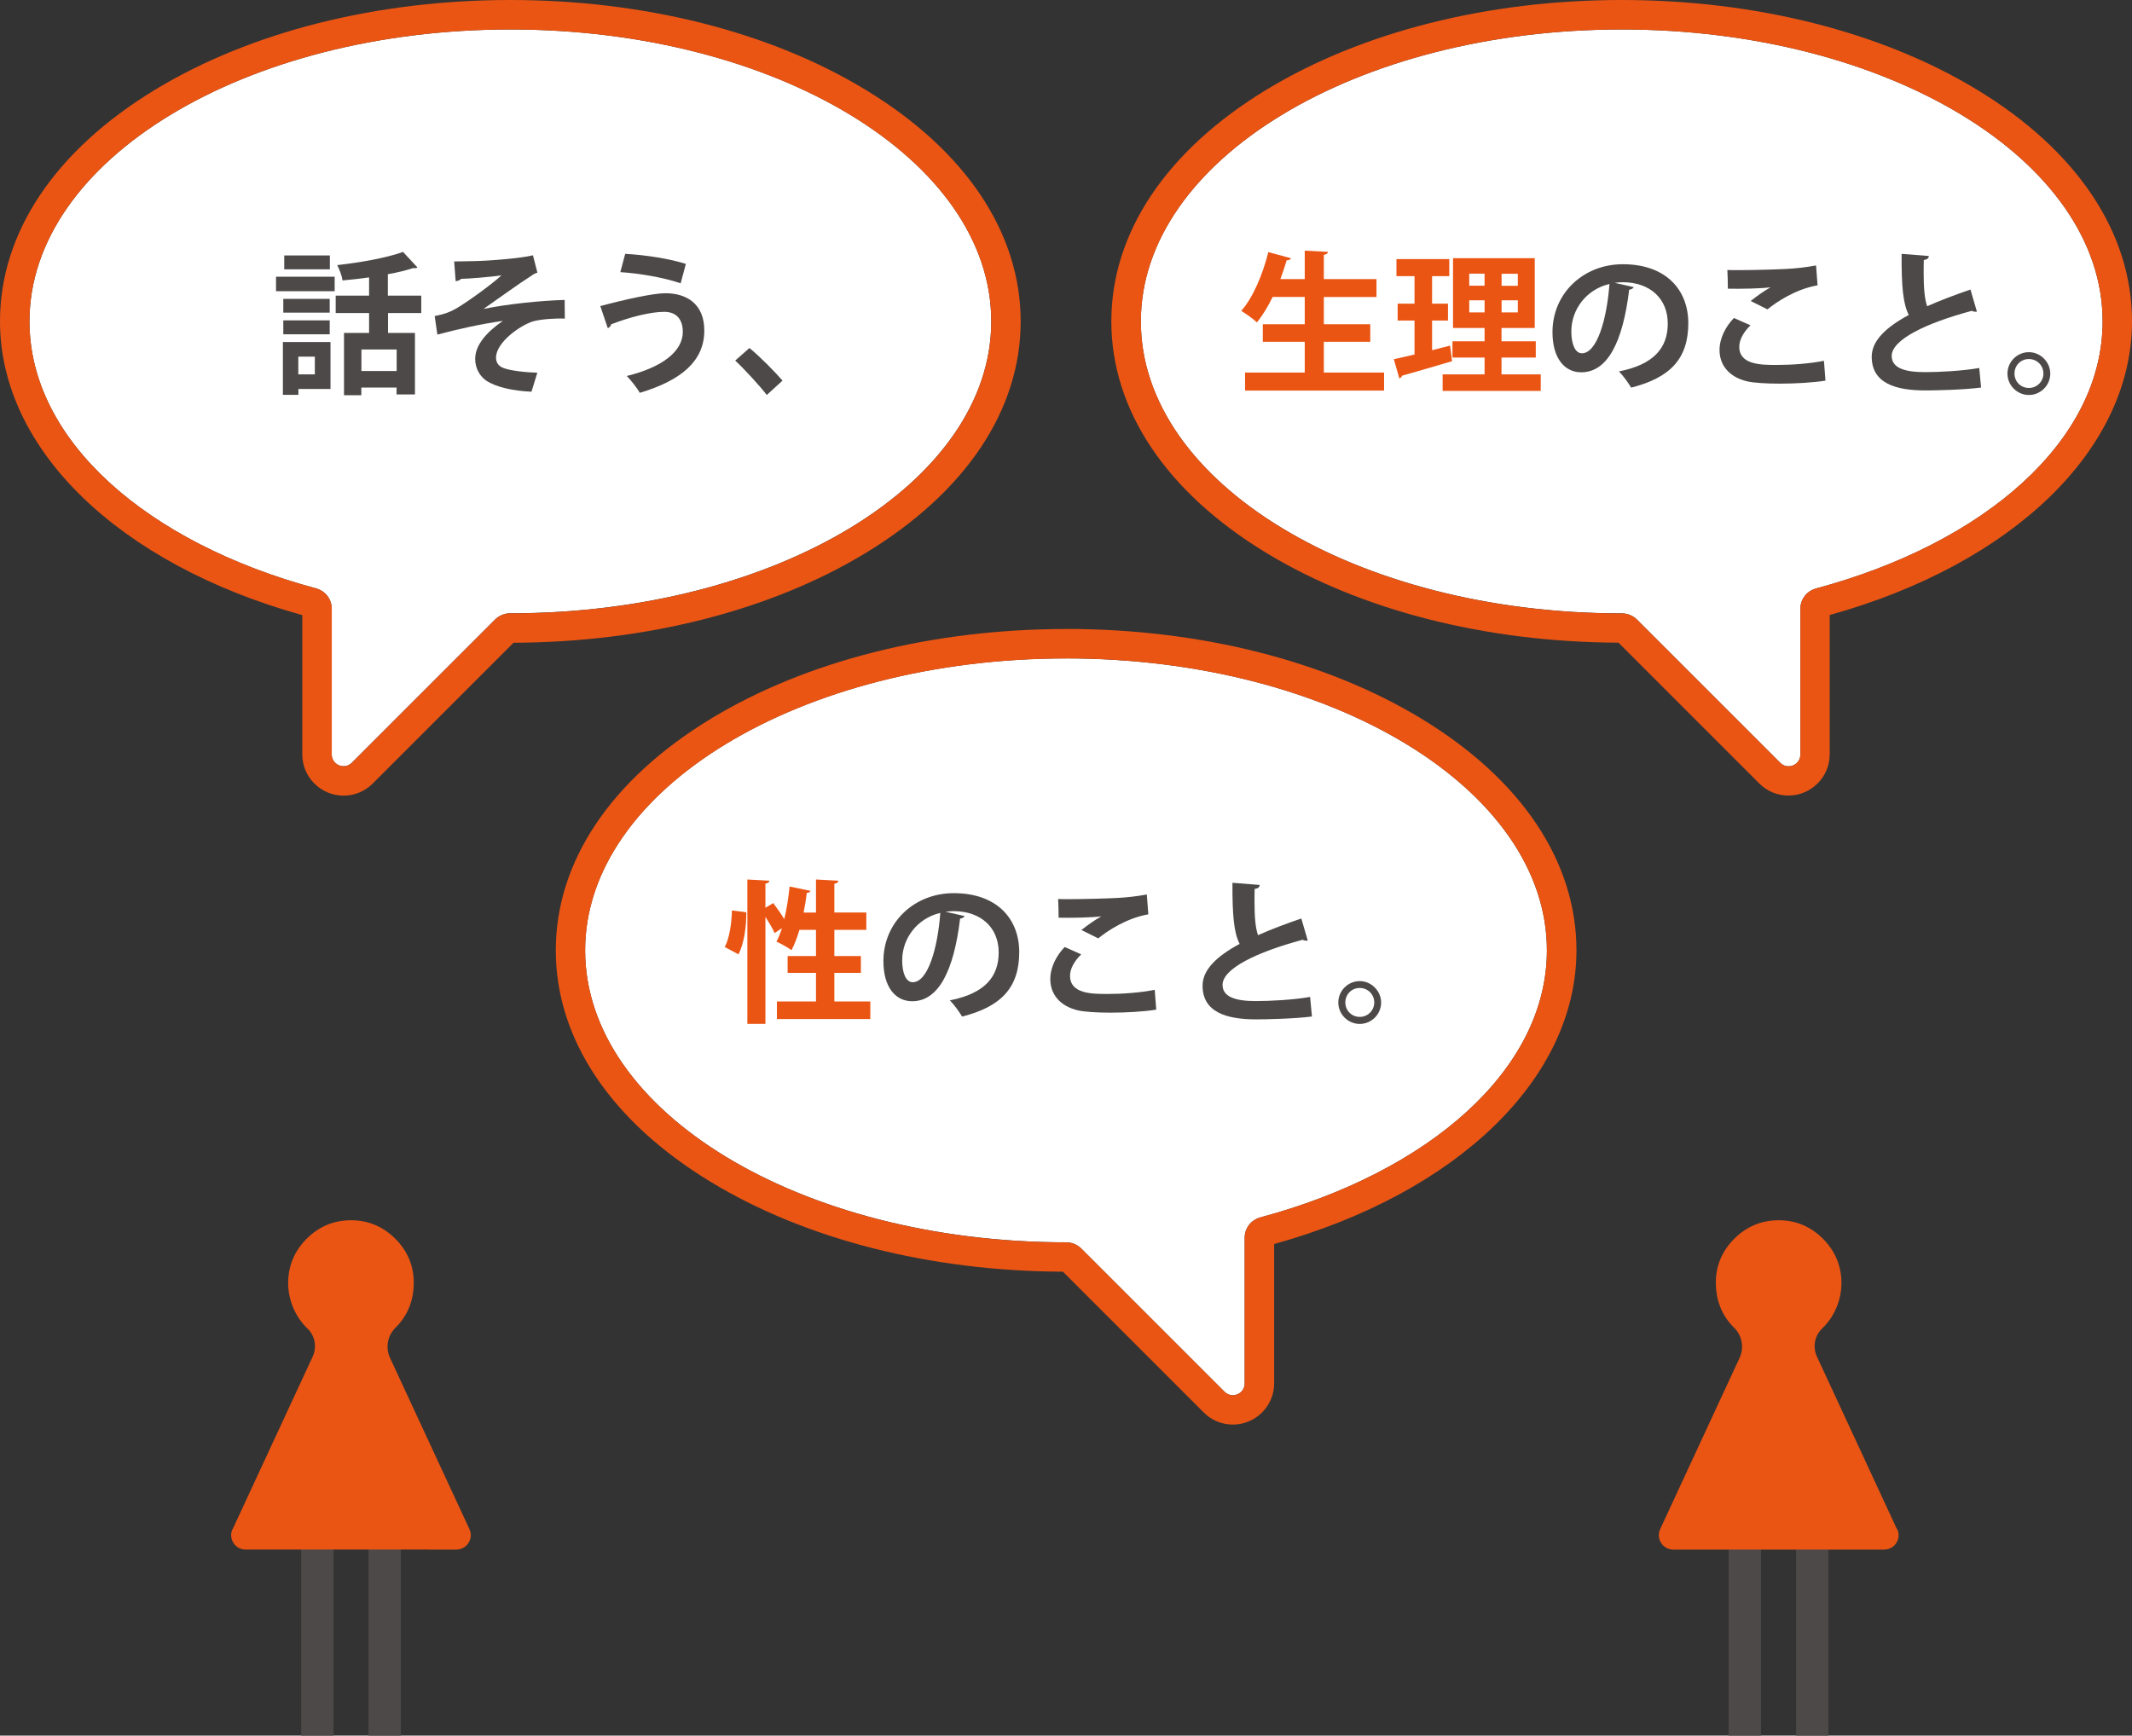 <?xml version="1.0" encoding="UTF-8"?><svg id="_レイヤー_2" xmlns="http://www.w3.org/2000/svg" viewBox="0 0 266.87 217.29"><rect x="0" y="0" width="266.87" height="217.29" fill="#333333" stroke="none"/><defs><style>.cls-1{fill:#ea5514;}.cls-2{fill:#fff;}.cls-3{fill:#4c4948;}</style></defs><g id="_レイヤー_1-2"><g><g><path class="cls-2" d="M133.43,82.43c33.25,0,60.2,16.36,60.2,36.55,0,14.93-14.74,27.75-35.86,33.43-1.16,.31-1.97,1.34-1.97,2.54v18.25c0,1.31-1.59,1.97-2.52,1.04l-17.92-17.92c-.51-.51-1.19-.79-1.91-.79h-.01c-33.25,0-60.2-16.36-60.2-36.55,0-20.18,26.95-36.55,60.2-36.55Z"/><path class="cls-1" d="M133.43,82.43c33.25,0,60.2,16.36,60.2,36.55,0,14.93-14.74,27.75-35.86,33.43-1.16,.31-1.97,1.34-1.97,2.54v18.25c0,.89-.73,1.48-1.48,1.48-.36,0-.73-.13-1.03-.43l-17.92-17.92c-.51-.51-1.19-.79-1.91-.79h-.01c-33.25,0-60.2-16.36-60.2-36.55s26.95-36.55,60.2-36.55m0-3.69c-16.74,0-32.54,3.99-44.48,11.24-12.51,7.6-19.4,17.89-19.4,28.99s6.89,21.4,19.4,28.99c11.84,7.19,27.48,11.18,44.08,11.24l17.63,17.63c.98,.98,2.27,1.51,3.64,1.51,2.85,0,5.17-2.32,5.17-5.16v-17.44c23.01-6.41,37.84-20.79,37.84-36.78,0-11.1-6.89-21.4-19.4-28.99-11.94-7.25-27.73-11.24-44.48-11.24h0Z"/></g><g><g><path class="cls-1" d="M90.72,118.56c.59-1.09,.86-2.99,.9-4.58l1.8,.23c.02,1.8-.29,3.93-.98,5.27l-1.72-.92Zm13.72,6.82h4.5v2.2h-11.69v-2.2h4.89v-3.58h-3.55v-2.11h3.55v-3.28h-2.07c-.29,.96-.61,1.84-1,2.55-.44-.34-1.32-.82-1.88-1.07,.25-.46,.48-1.03,.69-1.69l-.92,.61c-.23-.54-.69-1.3-1.15-2.03v13.4h-2.26v-18.07l2.76,.15c-.02,.19-.17,.31-.5,.36v3.03l.98-.59c.46,.61,1,1.38,1.38,2.01,.31-1.26,.52-2.7,.67-4.08l2.61,.54c-.04,.15-.19,.25-.46,.25-.1,.8-.23,1.65-.4,2.47h1.55v-4.14l2.8,.15c-.02,.21-.15,.31-.5,.38v3.6h4v2.17h-4v3.28h3.32v2.11h-3.32v3.58Z"/><path class="cls-3" d="M120.75,114.67c-.08,.17-.31,.33-.57,.33-.79,6.55-2.7,10.35-6,10.35-2.09,0-3.6-1.76-3.6-5.02,0-4.91,3.91-8.51,8.8-8.51,5.42,0,8.2,3.22,8.2,7.38,0,4.5-2.32,6.84-7.15,8.07-.36-.58-.9-1.38-1.53-2.03,4.37-.86,6.11-2.95,6.11-6s-2.15-5.17-5.67-5.17c-.34,0-.65,.04-.98,.08l2.4,.54Zm-3.05-.38c-2.91,.69-4.77,3.2-4.77,5.94,0,1.61,.48,2.74,1.32,2.74,1.88,0,3.12-4.2,3.45-8.68Z"/><path class="cls-3" d="M144.74,126.4c-1.53,.25-3.76,.38-5.75,.38-1.67,0-3.18-.1-3.99-.27-2.47-.56-3.53-2.18-3.53-3.93,0-1.49,.77-2.95,1.8-4.02l2.07,.92c-.88,.86-1.4,1.82-1.4,2.68,0,2.28,2.76,2.28,4.7,2.28s4.16-.17,5.9-.52l.19,2.47Zm-9.37-9.97c.65-.52,1.69-1.27,2.45-1.69v-.02c-.98,.15-3.7,.21-5.31,.17,0-.58-.02-1.8-.06-2.34,.35,.02,.81,.02,1.32,.02,1.94,0,4.73-.08,6.08-.15,1.15-.06,2.55-.21,3.7-.44l.19,2.49c-2.74,.48-5.12,2.07-6.27,3.01l-2.11-1.05Z"/><path class="cls-3" d="M163.7,117.75c-.06,.02-.13,.02-.19,.02-.15,0-.33-.04-.44-.12-5.77,1.55-10.06,3.62-10.04,5.67,.02,1.44,1.51,2.01,4.16,2.01,1.78,0,4.73-.15,6.8-.52l.23,2.45c-2.2,.29-5.88,.36-6.98,.36-3.76,0-6.71-.92-6.71-4.22,0-2.01,1.8-3.7,4.64-5.23-.71-1.38-.92-3.51-.9-7.65l3.41,.27c-.02,.29-.21,.44-.63,.5-.02,.56-.02,1.07-.02,1.55,0,1.9,.11,3.32,.44,4.24,1.63-.73,3.47-1.42,5.42-2.09l.8,2.74Z"/><path class="cls-3" d="M172.88,125.51c0,1.48-1.21,2.68-2.68,2.68s-2.68-1.21-2.68-2.68,1.21-2.68,2.68-2.68,2.68,1.25,2.68,2.68Zm-.86,0c0-1.02-.8-1.82-1.82-1.82s-1.8,.8-1.8,1.82,.81,1.8,1.8,1.8c1.05,0,1.82-.84,1.82-1.8Z"/></g><g><path class="cls-2" d="M202.99,3.69c33.25,0,60.2,16.36,60.2,36.55,0,14.93-14.74,27.75-35.86,33.43-1.16,.31-1.97,1.34-1.97,2.54v18.25c0,1.31-1.59,1.97-2.52,1.04l-17.92-17.92c-.51-.51-1.19-.79-1.91-.79h-.01c-33.25,0-60.2-16.36-60.2-36.55,0-20.18,26.95-36.55,60.2-36.55Z"/><path class="cls-1" d="M202.99,3.69c33.25,0,60.2,16.36,60.2,36.55,0,14.93-14.74,27.75-35.86,33.43-1.16,.31-1.97,1.34-1.97,2.54v18.25c0,.89-.73,1.48-1.48,1.48-.36,0-.73-.13-1.03-.43l-17.92-17.92c-.51-.51-1.19-.79-1.91-.79h-.01c-33.25,0-60.2-16.36-60.2-36.55S169.74,3.69,202.99,3.69m0-3.69c-16.74,0-32.54,3.99-44.48,11.24-12.51,7.6-19.4,17.89-19.4,28.99s6.89,21.4,19.4,28.99c11.84,7.19,27.48,11.18,44.08,11.24l17.63,17.63c.98,.98,2.27,1.51,3.64,1.51,2.85,0,5.17-2.32,5.17-5.16v-17.44c23.01-6.41,37.84-20.79,37.84-36.78,0-11.1-6.89-21.4-19.4-28.99C235.53,3.99,219.73,0,202.99,0h0Z"/></g><g><g><path class="cls-2" d="M63.88,3.69C30.64,3.69,3.69,20.05,3.69,40.23c0,14.93,14.74,27.75,35.86,33.43,1.16,.31,1.97,1.34,1.97,2.54v18.25c0,1.31,1.59,1.97,2.52,1.04l17.92-17.92c.51-.51,1.19-.79,1.91-.79h.01c33.25,0,60.2-16.36,60.2-36.55S97.13,3.69,63.88,3.69Z"/><path class="cls-1" d="M63.88,3.69c33.25,0,60.2,16.36,60.2,36.55s-26.95,36.55-60.2,36.55h-.01c-.72,0-1.4,.28-1.91,.79l-17.92,17.92c-.3,.3-.67,.43-1.03,.43-.76,0-1.48-.59-1.48-1.48v-18.25c0-1.2-.82-2.23-1.97-2.54C18.43,67.98,3.69,55.16,3.69,40.23,3.69,20.05,30.64,3.69,63.88,3.69m0-3.69C47.14,0,31.34,3.99,19.4,11.24,6.89,18.84,0,29.13,0,40.23c0,15.99,14.82,30.37,37.84,36.78v17.44c0,2.85,2.32,5.16,5.17,5.16,1.37,0,2.66-.54,3.64-1.51l17.63-17.63c16.6-.06,32.24-4.05,44.08-11.24,12.51-7.6,19.4-17.89,19.4-28.99s-6.89-21.4-19.4-28.99C96.42,3.99,80.62,0,63.88,0h0Z"/></g><g><path class="cls-3" d="M34.55,36.46v-1.82h7.34v1.82h-7.34Zm6.82,6.36v5.88h-4.02v.73h-1.94v-6.61h5.96Zm-.1-5.4v1.72h-5.81v-1.72h5.81Zm-5.81,4.43v-1.74h5.81v1.74h-5.81Zm5.83-9.87v1.74h-5.71v-1.74h5.71Zm-1.88,12.67h-2.07v2.22h2.07v-2.22Zm13.34-5.46h-4.18v2.49h3.37v7.7h-2.3v-.86h-4.41v.96h-2.17v-7.8h3.14v-2.49h-4.18v-2.18h4.18v-2.28c-1.11,.15-2.24,.29-3.32,.38-.08-.56-.4-1.42-.67-1.92,2.97-.33,6.23-.92,8.24-1.65l1.8,1.94c-.06,.06-.17,.1-.31,.1-.08,0-.13,0-.21-.02-.9,.29-1.99,.56-3.18,.77v2.68h4.18v2.18Zm-3.1,7.26v-2.7h-4.41v2.7h4.41Z"/><path class="cls-3" d="M56.84,32.73c.67,0,1.44-.02,2.45-.04,1.8-.02,6.02-.36,7.42-.73l.56,2.18c-.21,.04-.5,.19-.75,.38-1.69,1.07-4.1,2.84-6,4.16,3.07-.63,7.15-1.04,10.16-1.13l.02,2.34c-1.19-.06-3.03,.08-3.97,.34-1.67,.52-4.64,2.66-4.64,4.54,0,.61,.29,1.05,.92,1.3,.84,.34,2.87,.56,4.25,.59l-.73,2.38c-2.24-.1-4.39-.54-5.65-1.38-.75-.5-1.4-1.49-1.4-2.72,0-1.71,1.38-3.33,3.47-4.77-2.76,.4-5.5,1-8.2,1.72l-.34-2.32c1.09-.21,1.84-.46,2.57-.88,1.15-.61,4.66-3.14,5.79-4.22-1.32,.21-4.35,.44-5.04,.44-.12,.15-.48,.29-.69,.29l-.19-2.49Z"/><path class="cls-3" d="M75.14,38.32c2.97-.8,6.61-1.61,8.15-1.61,2.63,0,4.89,1.32,4.87,4.71-.02,3.72-2.78,6.17-8.07,7.76-.33-.58-1.07-1.53-1.63-2.11,4.54-1.11,7.01-3.14,7.01-5.52,0-1.53-.77-2.51-2.32-2.51-1.65,0-4.2,.61-6.67,1.57,.02,.19-.21,.4-.4,.48l-.94-2.78Zm3.12-6.54c2.68,.15,5.62,.63,7.59,1.26l-.65,2.43c-2.03-.71-5.16-1.25-7.55-1.4l.61-2.3Z"/><path class="cls-3" d="M93.81,43.57c1.34,1.09,3.22,3.01,4.14,4.08l-1.97,1.8c-.86-1.13-2.8-3.24-3.95-4.31l1.78-1.57Z"/></g></g><g><path class="cls-1" d="M165.72,46.64h7.53v2.26h-17.4v-2.26h7.47v-3.85h-5.25v-2.2h5.25v-3.41h-4.02c-.59,1.21-1.26,2.32-1.97,3.18-.44-.42-1.38-1.09-1.96-1.44,1.46-1.63,2.7-4.58,3.39-7.36l2.84,.77c-.08,.17-.27,.27-.54,.25-.23,.79-.5,1.57-.79,2.36h3.05v-3.56l2.91,.15c-.02,.19-.17,.31-.52,.38v3.03h6.59v2.24h-6.59v3.41h5.81v2.2h-5.81v3.85Z"/><path class="cls-1" d="M179.27,43.84l2.24-.57s.02,.06,.25,1.95c-2.28,.67-4.71,1.38-6.27,1.82-.04,.19-.19,.29-.33,.33l-.69-2.4c.73-.15,1.61-.36,2.59-.59v-4.25h-2.11v-2.11h2.11v-3.45h-2.26v-2.13h6.61v2.13h-2.15v3.45h1.99v2.11h-1.99v3.72Zm8.68,3.03h4.91v2.07h-12.28v-2.07h5.25v-2.11h-4.02v-2.03h4.02v-1.67h-3.95v-8.74h10.23v8.74h-4.16v1.67h4.29v2.03h-4.29v2.11Zm-4.04-12.61v1.51h1.92v-1.51h-1.92Zm0,4.85h1.92v-1.51h-1.92v1.51Zm6.08-3.33v-1.51h-2.03v1.51h2.03Zm0,3.33v-1.51h-2.03v1.51h2.03Z"/><path class="cls-3" d="M204.51,35.93c-.08,.17-.31,.33-.58,.33-.79,6.55-2.7,10.35-6,10.35-2.09,0-3.6-1.76-3.6-5.02,0-4.91,3.91-8.51,8.8-8.51,5.42,0,8.2,3.22,8.2,7.38,0,4.5-2.32,6.84-7.15,8.07-.36-.58-.9-1.38-1.53-2.03,4.37-.86,6.11-2.95,6.11-6s-2.15-5.17-5.67-5.17c-.34,0-.65,.04-.98,.08l2.4,.54Zm-3.05-.38c-2.91,.69-4.77,3.2-4.77,5.94,0,1.61,.48,2.74,1.32,2.74,1.88,0,3.12-4.2,3.45-8.68Z"/><path class="cls-3" d="M228.51,47.65c-1.53,.25-3.76,.38-5.75,.38-1.67,0-3.18-.1-3.99-.27-2.47-.56-3.53-2.18-3.53-3.93,0-1.49,.77-2.95,1.8-4.02l2.07,.92c-.88,.86-1.4,1.82-1.4,2.68,0,2.28,2.76,2.28,4.7,2.28s4.16-.17,5.9-.52l.19,2.47Zm-9.37-9.97c.65-.52,1.69-1.27,2.45-1.69v-.02c-.98,.15-3.7,.21-5.31,.17,0-.58-.02-1.8-.06-2.34,.35,.02,.81,.02,1.32,.02,1.94,0,4.73-.08,6.08-.15,1.15-.06,2.55-.21,3.7-.44l.19,2.49c-2.74,.48-5.12,2.07-6.27,3.01l-2.11-1.05Z"/><path class="cls-3" d="M247.46,39.01c-.06,.02-.13,.02-.19,.02-.15,0-.33-.04-.44-.12-5.77,1.55-10.06,3.62-10.04,5.67,.02,1.44,1.51,2.01,4.16,2.01,1.78,0,4.73-.15,6.8-.52l.23,2.45c-2.2,.29-5.88,.36-6.98,.36-3.76,0-6.71-.92-6.71-4.22,0-2.01,1.8-3.7,4.64-5.23-.71-1.38-.92-3.51-.9-7.65l3.41,.27c-.02,.29-.21,.44-.63,.5-.02,.56-.02,1.07-.02,1.55,0,1.9,.11,3.32,.44,4.24,1.63-.73,3.47-1.42,5.42-2.09l.8,2.74Z"/><path class="cls-3" d="M256.64,46.77c0,1.48-1.21,2.68-2.68,2.68s-2.68-1.21-2.68-2.68,1.21-2.68,2.68-2.68,2.68,1.25,2.68,2.68Zm-.86,0c0-1.02-.8-1.82-1.82-1.82s-1.8,.8-1.8,1.82,.8,1.8,1.8,1.8c1.05,0,1.82-.84,1.82-1.8Z"/></g><g><g><path class="cls-3" d="M228.87,193.94v23.35h-4.05s0-23.35,0-23.35h4.05Z"/><path class="cls-3" d="M220.43,193.94v23.35h-4.05s0-23.35,0-23.35h4.05Z"/></g><path class="cls-1" d="M237.46,191.47l-10.02-21.61c-.56-1.2-.31-2.61,.62-3.51,.09-.09,.18-.18,.28-.28,1.37-1.45,2.16-3.43,2.16-5.44,0-2.14-.78-4-2.31-5.54-1.54-1.54-3.4-2.32-5.55-2.32s-4.01,.78-5.55,2.31c-1.54,1.54-2.31,3.39-2.31,5.5,0,2.23,.76,4.13,2.27,5.63l.03,.03c.99,.98,1.26,2.49,.67,3.76l-9.94,21.44c-.26,.56-.22,1.21,.12,1.73,.33,.52,.91,.83,1.52,.83h26.4c.62,0,1.19-.31,1.52-.83,.33-.52,.38-1.17,.12-1.73Z"/></g><g><g><path class="cls-3" d="M41.75,193.94v23.35s-4.05,0-4.05,0v-23.35s4.05,0,4.05,0Z"/><path class="cls-3" d="M50.18,193.94v23.35s-4.05,0-4.05,0v-23.35s4.05,0,4.05,0Z"/></g><path class="cls-1" d="M29.11,191.47l10.02-21.61c.56-1.2,.31-2.61-.62-3.51-.09-.09-.18-.18-.28-.28-1.37-1.45-2.16-3.43-2.16-5.44,0-2.14,.78-4,2.31-5.54,1.54-1.54,3.4-2.32,5.55-2.32s4.01,.78,5.55,2.31c1.54,1.54,2.31,3.39,2.31,5.5,0,2.23-.76,4.13-2.27,5.63l-.03,.03c-.99,.98-1.26,2.49-.67,3.76l9.94,21.44c.26,.56,.22,1.21-.12,1.73-.33,.52-.91,.83-1.52,.83H30.74c-.62,0-1.19-.31-1.52-.83-.33-.52-.38-1.17-.12-1.73Z"/></g></g></g></g></svg>
